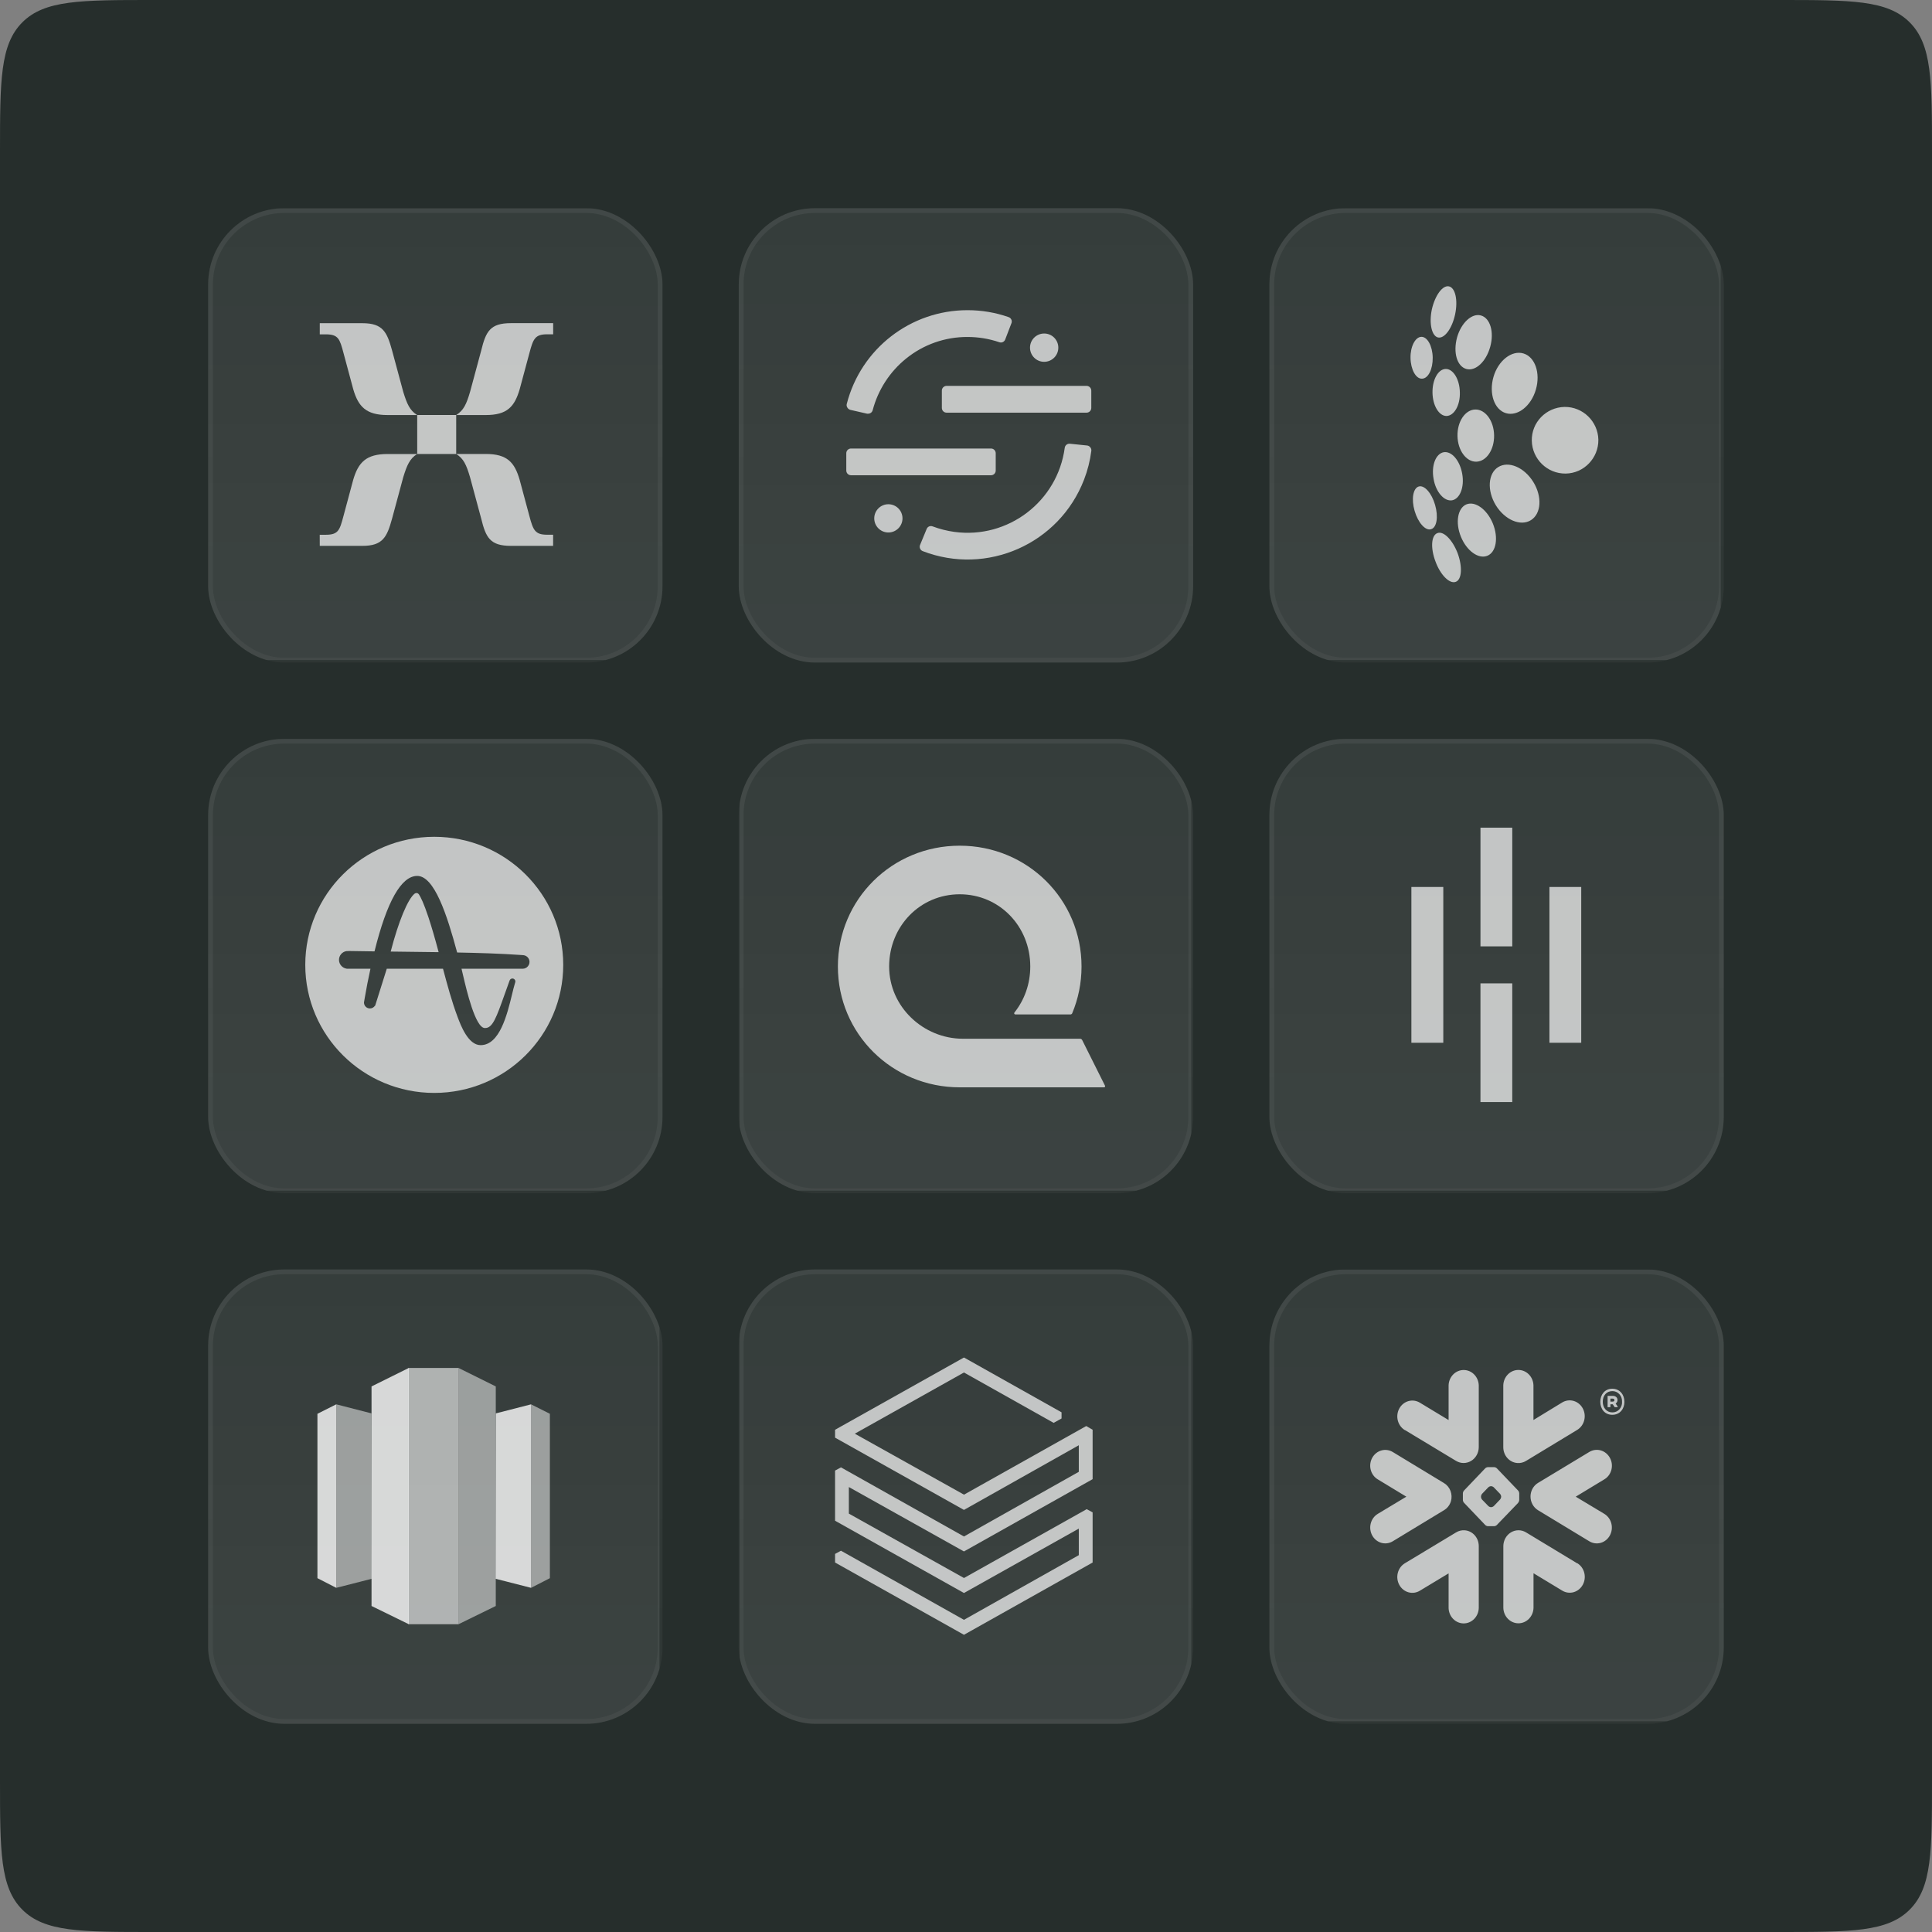 <svg width="608" height="608" viewBox="0 0 608 608" fill="none" xmlns="http://www.w3.org/2000/svg">
<rect x="0" y="0" width="608" height="608" fill="#808080" stroke="none"/>
<g clip-path="url(#clip0_3892_105725)">
<rect width="608" height="608" fill="#262E2C"/>
<g clip-path="url(#clip1_3892_105725)">
<rect width="144.237" height="142.116" transform="translate(64.539 65.595)" fill="url(#paint0_linear_3892_105725)" fill-opacity="0.1"/>
<path d="M131.282 130.613H121.944C115.255 130.613 112.754 127.993 111.156 122.459L108.093 111.063C106.923 106.683 106.479 105.218 102.543 105.218H100.634V101.711H114.056C120.479 101.711 121.796 104.478 123.395 110.323L126.902 123.317C128.071 127.105 128.944 129.148 131.282 130.613Z" fill="white" fill-opacity="0.7"/>
<path d="M152.903 130.613H143.565V142.866H152.888C159.607 142.866 161.945 145.485 163.544 151.035L166.607 162.43C167.776 166.81 168.368 168.276 172.157 168.276H174.066V171.783H160.776C154.206 171.783 152.888 169.149 151.423 163.155L147.916 150.162C146.747 146.225 145.903 144.331 143.565 142.866H131.297V130.598H143.565V130.613C145.889 129.148 146.777 127.239 147.931 123.302L151.438 110.309C152.903 104.33 154.22 101.696 160.791 101.696H174.08V105.203H172.171C168.368 105.203 167.791 106.668 166.622 111.049L163.558 122.444C161.945 127.978 159.622 130.613 152.903 130.613Z" fill="white" fill-opacity="0.7"/>
<path d="M114.056 171.783H100.634L100.619 168.29H102.528C106.479 168.29 106.909 166.825 108.078 162.445L111.141 151.05C112.739 145.515 115.226 142.881 121.944 142.881H131.282C128.944 144.331 128.071 146.388 126.902 150.177L123.395 163.17C121.796 169.001 120.479 171.783 114.056 171.783Z" fill="white" fill-opacity="0.7"/>
</g>
<rect x="66.25" y="66.266" width="141.489" height="141.489" rx="23.25" stroke="url(#paint1_linear_3892_105725)" stroke-opacity="0.2" stroke-width="1.5"/>
<g clip-path="url(#clip2_3892_105725)">
<rect width="144.237" height="144.237" transform="translate(231.527 64.721)" fill="url(#paint2_linear_3892_105725)" fill-opacity="0.1"/>
<path d="M279.57 158.682C277.117 158.682 275.125 160.675 275.125 163.128C275.125 165.58 277.117 167.573 279.57 167.573C282.023 167.573 284.015 165.58 284.015 163.128C284.015 160.675 282.023 158.682 279.57 158.682ZM328.606 104.956C326.153 104.956 324.145 106.934 324.145 109.401C324.145 111.854 326.123 113.862 328.59 113.862C331.043 113.862 333.051 111.885 333.051 109.417V109.401C333.051 106.949 331.058 104.956 328.606 104.956ZM296.401 122.921V128.378C296.401 129.19 297.06 129.865 297.888 129.865H341.942C342.754 129.865 343.428 129.206 343.428 128.378V122.921C343.428 122.109 342.754 121.434 341.942 121.434H297.888C297.06 121.45 296.401 122.109 296.401 122.921ZM313.354 148.075V142.634C313.354 141.821 312.695 141.147 311.867 141.147H267.813C267.001 141.147 266.326 141.806 266.326 142.634V148.075C266.326 148.888 266.985 149.562 267.813 149.562H311.867C312.695 149.562 313.354 148.903 313.354 148.075ZM343.091 140.748C342.846 140.442 342.509 140.242 342.11 140.196L336.699 139.644C335.902 139.553 335.182 140.12 335.074 140.917C332.806 157.809 317.247 169.673 300.355 167.389C298.01 167.067 295.711 166.485 293.504 165.657C292.752 165.366 291.909 165.718 291.618 166.469L289.549 171.482C289.396 171.85 289.396 172.264 289.549 172.631C289.702 172.999 290.009 173.306 290.392 173.444C310.61 181.246 333.342 171.175 341.145 150.957C342.279 148.029 343.045 144.979 343.444 141.867C343.49 141.453 343.367 141.055 343.091 140.748ZM266.648 128.24C266.433 127.903 266.372 127.489 266.479 127.106C270.925 109.739 286.575 97.599 304.494 97.614C308.878 97.614 313.247 98.334 317.385 99.79C318.152 100.036 318.581 100.863 318.336 101.63C318.32 101.661 318.305 101.706 318.29 101.737L316.343 106.826C316.067 107.577 315.239 107.976 314.488 107.7C311.269 106.596 307.882 106.044 304.479 106.044C297.428 106.014 290.591 108.42 285.119 112.866C279.984 117.02 276.32 122.707 274.634 129.083C274.466 129.727 273.883 130.187 273.209 130.187C273.101 130.202 272.979 130.202 272.871 130.187L267.568 128.976C267.169 128.853 266.847 128.593 266.648 128.24Z" fill="white" fill-opacity="0.7"/>
</g>
<rect x="233.238" y="66.266" width="141.489" height="141.489" rx="23.25" stroke="url(#paint3_linear_3892_105725)" stroke-opacity="0.2" stroke-width="1.5"/>
<g clip-path="url(#clip3_3892_105725)">
<rect width="142.116" height="142.116" transform="translate(399.391 65.594)" fill="url(#paint4_linear_3892_105725)" fill-opacity="0.1"/>
<path d="M503.006 138.375C502.871 132.605 498.125 127.99 492.362 128.058C486.532 128.194 481.922 132.945 482.058 138.714C482.193 144.483 486.939 149.098 492.701 149.031C498.464 148.963 503.074 144.144 503.006 138.375Z" fill="white" fill-opacity="0.7"/>
<path d="M471.482 146.995C474.736 144.959 479.685 147.063 482.533 151.678C485.38 156.294 485.041 161.656 481.787 163.692C478.533 165.728 473.584 163.624 470.737 159.009C467.889 154.325 468.296 148.963 471.482 146.995Z" fill="white" fill-opacity="0.7"/>
<path d="M461.448 158.737C464.228 157.583 467.957 160.298 469.787 164.71C471.617 169.189 470.872 173.737 468.092 174.891C465.313 176.045 461.584 173.398 459.753 168.918C457.923 164.438 458.736 159.891 461.448 158.737Z" fill="white" fill-opacity="0.7"/>
<path d="M452.364 167.764C454.262 167.017 457.11 169.868 458.737 174.144C460.296 178.42 460.025 182.424 458.127 183.103C456.228 183.85 453.313 180.999 451.754 176.723C450.127 172.447 450.398 168.443 452.364 167.764Z" fill="white" fill-opacity="0.7"/>
<path d="M479.417 111.226C483.078 112.312 484.84 117.402 483.349 122.56C481.857 127.787 477.586 131.112 473.925 130.026C470.264 128.94 468.502 123.85 469.993 118.624C471.485 113.465 475.756 110.14 479.417 111.226Z" fill="white" fill-opacity="0.7"/>
<path d="M466.059 99.28C468.975 100.094 470.263 104.506 468.975 109.121C467.686 113.804 464.364 116.927 461.449 116.112C458.534 115.298 457.246 110.954 458.534 106.203C459.822 101.587 463.212 98.465 466.059 99.28Z" fill="white" fill-opacity="0.7"/>
<path d="M455.957 90.117C457.991 90.524 458.872 94.461 457.923 98.941C456.974 103.352 454.601 106.61 452.568 106.203C450.602 105.796 449.652 101.859 450.602 97.379C451.618 92.9 453.991 89.71 455.957 90.117Z" fill="white" fill-opacity="0.7"/>
<path d="M464.584 145.294C467.766 145.235 470.277 141.511 470.193 136.976C470.109 132.441 467.461 128.813 464.279 128.872C461.097 128.932 458.586 132.656 458.67 137.19C458.754 141.725 461.402 145.353 464.584 145.294Z" fill="white" fill-opacity="0.7"/>
<path d="M451.142 150.66C450.396 146.52 451.819 142.787 454.328 142.312C456.836 141.904 459.412 144.891 460.158 149.099C460.904 153.239 459.48 156.972 456.972 157.447C454.463 157.854 451.819 154.8 451.142 150.66Z" fill="white" fill-opacity="0.7"/>
<path d="M451.619 158.872C450.534 155.139 448.229 152.56 446.467 153.103C444.704 153.646 444.094 157.04 445.179 160.773C446.263 164.506 448.568 167.085 450.331 166.542C452.161 166.067 452.704 162.605 451.619 158.872Z" fill="white" fill-opacity="0.7"/>
<path d="M459.414 123.443C459.347 119.37 457.313 116.044 454.94 116.112C452.567 116.18 450.737 119.506 450.805 123.578C450.872 127.651 452.838 130.909 455.211 130.909C457.652 130.841 459.55 127.515 459.414 123.443Z" fill="white" fill-opacity="0.7"/>
<path d="M450.872 112.516C450.804 108.85 449.177 105.932 447.279 106C445.38 106.068 443.821 109.054 443.889 112.651C443.957 116.316 445.584 119.235 447.482 119.167C449.448 119.167 450.939 116.181 450.872 112.516Z" fill="white" fill-opacity="0.7"/>
</g>
<rect x="400.229" y="66.266" width="141.489" height="141.489" rx="23.25" stroke="url(#paint5_linear_3892_105725)" stroke-opacity="0.2" stroke-width="1.5"/>
<g clip-path="url(#clip4_3892_105725)">
<rect width="144.237" height="142.116" transform="translate(64.539 232.583)" fill="url(#paint6_linear_3892_105725)" fill-opacity="0.1"/>
<path d="M131.848 281.481C131.623 281.186 131.367 281.032 131.083 281.032C130.848 281.032 130.634 281.136 130.496 281.224C128.335 282.909 125.377 290.05 122.953 299.459L125.099 299.483C129.336 299.531 133.712 299.581 138.038 299.647C136.897 295.337 135.82 291.643 134.832 288.661C133.389 284.302 132.413 282.351 131.848 281.481Z" fill="white" fill-opacity="0.7"/>
<path fill-rule="evenodd" clip-rule="evenodd" d="M177.247 303.641C177.247 325.898 159.075 343.941 136.659 343.941C114.242 343.941 96.07 325.898 96.07 303.641C96.07 281.383 114.242 263.34 136.659 263.34C159.075 263.34 177.247 281.383 177.247 303.641ZM166.637 302.719C166.637 301.684 165.903 300.821 164.913 300.625C164.908 300.624 164.902 300.622 164.895 300.621C164.884 300.619 164.873 300.615 164.861 300.614L164.821 300.609C164.716 300.592 164.609 300.582 164.5 300.58L164.216 300.554C157.418 300.071 150.424 299.88 143.863 299.75L143.85 299.702C140.656 287.81 136.668 275.651 131.289 275.651C126.278 275.673 121.76 283.662 117.858 299.4C115.102 299.366 112.589 299.328 110.22 299.287C110.086 299.285 109.965 299.284 109.857 299.284C109.352 299.284 109.105 299.305 108.983 299.321C107.649 299.556 106.68 300.711 106.68 302.07C106.68 303.456 107.722 304.644 109.079 304.838L109.107 304.866H116.581C115.887 308.015 115.279 311.129 114.771 314.129L114.549 315.449L114.546 315.513C114.551 316.531 115.39 317.36 116.415 317.36C117.065 317.36 117.655 317.023 117.991 316.499L118.044 316.541L121.718 304.866H139.416C140.768 309.938 142.171 315.176 144.024 320.091C145.015 322.72 147.336 328.876 151.214 328.906H151.258C157.259 328.906 159.599 319.28 161.148 312.908C161.48 311.538 161.768 310.354 162.04 309.484L162.148 309.124C162.174 309.04 162.187 308.951 162.187 308.858C162.187 308.348 161.771 307.935 161.257 307.935C160.859 307.935 160.52 308.183 160.387 308.533L160.385 308.532L160.255 308.89C159.745 310.29 159.274 311.614 158.857 312.787L158.825 312.875C156.228 320.18 155.042 323.514 152.719 323.515L152.662 323.514L152.629 323.519L152.571 323.518C149.598 323.518 146.799 311.517 145.745 306.999C145.562 306.217 145.395 305.498 145.241 304.866H164.467C164.828 304.866 165.168 304.776 165.466 304.621L165.472 304.618C165.502 304.603 165.53 304.585 165.56 304.568C165.592 304.55 165.624 304.531 165.655 304.511C165.671 304.501 165.685 304.491 165.7 304.48C165.746 304.449 165.791 304.415 165.835 304.38C165.838 304.377 165.841 304.375 165.844 304.372C166.328 303.978 166.637 303.381 166.637 302.719Z" fill="white" fill-opacity="0.7"/>
</g>
<rect x="66.25" y="233.255" width="141.489" height="141.489" rx="23.25" stroke="url(#paint7_linear_3892_105725)" stroke-opacity="0.2" stroke-width="1.5"/>
<g clip-path="url(#clip5_3892_105725)">
<rect width="142.116" height="142.116" transform="translate(232.773 232.583)" fill="url(#paint8_linear_3892_105725)" fill-opacity="0.1"/>
<path d="M347.754 341.685C347.869 341.913 347.702 342.182 347.447 342.182H302.022C280.757 342.182 263.684 325.32 263.684 304.161C263.684 283.002 280.757 266.139 302.022 266.139C323.285 266.139 340.358 283.002 340.358 304.161C340.358 309.39 339.315 314.356 337.426 318.87C337.331 319.097 337.107 319.244 336.86 319.244H319.522C319.216 319.244 319.043 318.89 319.234 318.651C322.367 314.732 324.226 309.696 324.226 304.161C324.226 291.488 314.485 281.429 302.022 281.429C289.556 281.429 279.814 291.488 279.814 304.161C279.814 316.834 290.572 326.892 303.038 326.892H339.881C340.173 326.892 340.44 327.057 340.57 327.318L347.754 341.685Z" fill="white" fill-opacity="0.7"/>
</g>
<rect x="233.238" y="233.255" width="141.489" height="141.489" rx="23.25" stroke="url(#paint9_linear_3892_105725)" stroke-opacity="0.2" stroke-width="1.5"/>
<g clip-path="url(#clip6_3892_105725)">
<rect width="144.237" height="142.116" transform="translate(398.893 232.583)" fill="url(#paint10_linear_3892_105725)" fill-opacity="0.1"/>
<path d="M454.204 279.129H444.162V328.154H454.204V279.129ZM475.91 260.465H465.902V297.826H475.91V260.465Z" fill="white" fill-opacity="0.7"/>
<path d="M475.908 309.456H465.9V346.817H475.908V309.456ZM497.615 279.128H487.607V328.154H497.615V279.128Z" fill="white" fill-opacity="0.7"/>
</g>
<rect x="400.229" y="233.255" width="141.489" height="141.489" rx="23.25" stroke="url(#paint11_linear_3892_105725)" stroke-opacity="0.2" stroke-width="1.5"/>
<g clip-path="url(#clip7_3892_105725)">
<rect width="142.116" height="144.237" transform="translate(65.414 398.7)" fill="url(#paint12_linear_3892_105725)" fill-opacity="0.1"/>
<g clip-path="url(#clip8_3892_105725)">
<path d="M167.123 441.945L173.047 444.92V496.651L167.123 499.69V441.945Z" fill="white" fill-opacity="0.5"/>
<path d="M156.05 444.79L167.125 441.945V499.69L155.986 496.845L156.05 444.79Z" fill="white" fill-opacity="0.8"/>
<path d="M156.023 436.31V505.403L144.283 511.148V430.489L156.023 436.31Z" fill="white" fill-opacity="0.5"/>
<path d="M105.817 441.944L99.893 444.92V496.65L105.817 499.69V441.944Z" fill="white" fill-opacity="0.8"/>
<path d="M116.897 444.789L105.822 441.944V499.69L116.962 496.845L116.897 444.789Z" fill="white" fill-opacity="0.5"/>
<path d="M116.922 436.31V505.403L128.661 511.148V430.489L116.922 436.31Z" fill="white" fill-opacity="0.8"/>
<path d="M144.287 430.494H128.574V511.141H144.287V430.494Z" fill="white" fill-opacity="0.6"/>
</g>
</g>
<rect x="66.25" y="400.245" width="141.489" height="141.489" rx="23.25" stroke="url(#paint13_linear_3892_105725)" stroke-opacity="0.2" stroke-width="1.5"/>
<g clip-path="url(#clip9_3892_105725)">
<rect width="142.116" height="144.237" transform="translate(232.777 398.699)" fill="url(#paint14_linear_3892_105725)" fill-opacity="0.1"/>
<path d="M339.499 463.181L303.358 483.529L264.656 461.783L262.795 462.79V478.573L303.358 501.317L339.499 481.051V489.41L303.358 509.759L264.656 488.012L262.795 489.02V491.724L303.358 514.468L343.848 491.724V475.941L341.987 474.933L303.368 496.598L267.134 476.332V467.972L303.358 488.238L343.848 465.494V449.938L341.833 448.776L303.368 470.368L269.005 451.182L303.358 431.924L331.582 447.778L334.07 446.39V444.457L303.358 427.204L262.795 449.948V452.426L303.358 475.17L339.499 454.822V463.181Z" fill="white" fill-opacity="0.7"/>
</g>
<rect x="233.238" y="400.245" width="141.489" height="141.489" rx="23.25" stroke="url(#paint15_linear_3892_105725)" stroke-opacity="0.2" stroke-width="1.5"/>
<g clip-path="url(#clip10_3892_105725)">
<rect width="144.237" height="142.116" transform="translate(398.518 399.573)" fill="url(#paint16_linear_3892_105725)" fill-opacity="0.1"/>
<g clip-path="url(#clip11_3892_105725)">
<path fill-rule="evenodd" clip-rule="evenodd" d="M504.886 465.549L495.883 471.005L504.886 476.414C505.424 476.742 505.896 477.177 506.274 477.696C506.653 478.215 506.93 478.808 507.091 479.439C507.251 480.071 507.292 480.73 507.211 481.378C507.129 482.027 506.927 482.652 506.616 483.218C506.305 483.784 505.891 484.281 505.397 484.678C504.904 485.076 504.34 485.368 503.74 485.537C503.139 485.706 502.513 485.749 501.896 485.663C501.28 485.577 500.685 485.365 500.147 485.038L484.017 475.265C483.278 474.815 482.667 474.164 482.251 473.379C481.834 472.595 481.627 471.707 481.65 470.809C481.663 470.42 481.72 470.034 481.819 469.66C482.15 468.403 482.934 467.332 484.006 466.676L500.136 456.938C500.677 456.609 501.274 456.396 501.893 456.31C502.512 456.224 503.141 456.268 503.744 456.438C504.347 456.609 504.913 456.902 505.408 457.303C505.903 457.703 506.318 458.202 506.63 458.771C506.942 459.336 507.145 459.96 507.227 460.607C507.309 461.255 507.267 461.913 507.105 462.544C506.943 463.174 506.663 463.765 506.282 464.281C505.901 464.797 505.427 465.228 504.886 465.549ZM496.364 491.994L480.24 482.238C479.518 481.803 478.701 481.573 477.869 481.573C477.038 481.572 476.22 481.801 475.499 482.236C474.777 482.671 474.176 483.296 473.755 484.051C473.335 484.806 473.109 485.663 473.101 486.538V506.026C473.143 507.321 473.661 508.548 474.547 509.449C475.433 510.349 476.617 510.853 477.848 510.853C479.08 510.853 480.264 510.349 481.15 509.449C482.035 508.548 482.554 507.321 482.596 506.026V495.104L491.62 500.559C492.158 500.887 492.753 501.1 493.369 501.186C493.986 501.272 494.613 501.229 495.214 501.061C495.815 500.892 496.378 500.6 496.872 500.203C497.366 499.805 497.78 499.309 498.092 498.743C498.403 498.176 498.606 497.551 498.687 496.903C498.769 496.254 498.729 495.595 498.568 494.963C498.408 494.331 498.131 493.739 497.753 493.219C497.375 492.7 496.903 492.264 496.364 491.936V491.994ZM477.78 472.931L471.057 479.915C470.827 480.14 470.529 480.273 470.215 480.289H468.242C467.929 480.269 467.632 480.138 467.4 479.915L460.715 472.908C460.506 472.668 460.383 472.359 460.366 472.034V469.964C460.384 469.638 460.507 469.328 460.715 469.085L467.4 462.077C467.633 461.857 467.93 461.727 468.242 461.709H470.215C470.528 461.724 470.826 461.855 471.057 462.077L477.758 469.085C477.965 469.328 478.087 469.638 478.103 469.964V472.034C478.087 472.358 477.966 472.667 477.758 472.908L477.78 472.931ZM472.423 470.988C472.398 470.652 472.265 470.336 472.046 470.091L470.106 468.073C469.873 467.853 469.576 467.723 469.264 467.705H469.193C468.882 467.722 468.587 467.852 468.357 468.073L466.416 470.091C466.208 470.338 466.087 470.652 466.072 470.982V471.057C466.086 471.381 466.208 471.691 466.416 471.93L468.368 473.942C468.598 474.162 468.893 474.292 469.204 474.31H469.275C469.587 474.292 469.884 474.162 470.117 473.942L472.057 471.913C472.267 471.673 472.392 471.365 472.413 471.039L472.423 470.988ZM442.093 450.016L458.223 459.743C458.945 460.178 459.763 460.407 460.595 460.407C461.428 460.407 462.246 460.178 462.968 459.743C463.69 459.308 464.292 458.681 464.712 457.926C465.133 457.171 465.359 456.313 465.367 455.437V435.966C465.325 434.671 464.807 433.444 463.921 432.544C463.035 431.643 461.852 431.14 460.62 431.14C459.388 431.14 458.204 431.643 457.318 432.544C456.433 433.444 455.914 434.671 455.873 435.966V446.889L446.837 441.427C446.299 441.1 445.704 440.887 445.088 440.801C444.471 440.715 443.845 440.757 443.244 440.926C442.643 441.095 442.079 441.386 441.585 441.784C441.092 442.182 440.677 442.678 440.366 443.244C440.054 443.81 439.852 444.435 439.77 445.084C439.688 445.732 439.728 446.391 439.889 447.024C440.049 447.656 440.326 448.248 440.705 448.768C441.083 449.287 441.554 449.723 442.093 450.051V450.016ZM477.49 460.41C478.443 460.489 479.396 460.263 480.223 459.76L496.348 449.987C496.886 449.66 497.358 449.224 497.736 448.704C498.114 448.185 498.392 447.592 498.552 446.96C498.712 446.328 498.753 445.669 498.671 445.021C498.589 444.372 498.387 443.747 498.075 443.181C497.764 442.615 497.349 442.118 496.855 441.721C496.362 441.323 495.798 441.031 495.197 440.863C493.983 440.522 492.691 440.702 491.604 441.364L482.579 446.871V435.949C482.537 434.654 482.019 433.427 481.133 432.526C480.248 431.626 479.064 431.123 477.832 431.123C476.6 431.123 475.417 431.626 474.531 432.526C473.645 433.427 473.127 434.654 473.085 435.949V455.437C473.083 456.699 473.537 457.914 474.355 458.837C475.173 459.76 476.294 460.322 477.49 460.41ZM460.978 481.588C460.025 481.507 459.072 481.734 458.245 482.238L442.093 491.971C441.006 492.632 440.213 493.721 439.889 494.998C439.565 496.274 439.736 497.634 440.366 498.777C440.995 499.921 442.03 500.755 443.244 501.095C444.457 501.436 445.75 501.256 446.837 500.594L455.873 495.138V506.061C455.914 507.356 456.433 508.583 457.318 509.483C458.204 510.384 459.388 510.887 460.62 510.887C461.852 510.887 463.035 510.384 463.921 509.483C464.807 508.583 465.325 507.356 465.367 506.061V486.538C465.364 485.283 464.911 484.075 464.097 483.157C463.282 482.239 462.168 481.678 460.978 481.588ZM456.605 472.465C456.916 471.388 456.869 470.232 456.472 469.187C456.074 468.142 455.35 467.27 454.419 466.716L438.305 456.949C437.217 456.294 435.926 456.117 434.715 456.459C433.503 456.8 432.469 457.631 431.839 458.771C431.526 459.336 431.324 459.959 431.242 460.607C431.16 461.254 431.202 461.911 431.363 462.542C431.525 463.172 431.804 463.762 432.184 464.279C432.564 464.795 433.037 465.227 433.577 465.549L442.579 471.005L433.577 476.414C433.038 476.741 432.567 477.176 432.188 477.694C431.809 478.212 431.532 478.804 431.37 479.435C431.209 480.067 431.168 480.725 431.249 481.373C431.33 482.021 431.531 482.646 431.841 483.212C432.152 483.779 432.565 484.275 433.058 484.673C433.551 485.071 434.113 485.363 434.714 485.533C435.314 485.702 435.94 485.746 436.556 485.661C437.172 485.576 437.767 485.364 438.305 485.038L454.419 475.265C455.456 474.655 456.236 473.655 456.599 472.465H456.605ZM507.521 440.145H506.794V441.082H507.515C507.848 441.082 508.062 440.921 508.062 440.623C508.062 440.324 507.865 440.145 507.515 440.145H507.521ZM505.914 439.283H507.553C508.439 439.283 509.029 439.795 509.029 440.588C509.032 440.809 508.979 441.027 508.875 441.219C508.771 441.411 508.621 441.57 508.439 441.68L509.078 442.646V442.842H508.155L507.515 441.922H506.794V442.842H505.908L505.914 439.283ZM510.45 441.134C510.477 440.699 510.417 440.263 510.275 439.853C510.133 439.443 509.912 439.069 509.625 438.754C509.338 438.439 508.993 438.19 508.61 438.023C508.227 437.856 507.815 437.774 507.4 437.783C505.591 437.783 504.389 439.157 504.389 441.134C504.389 443.02 505.591 444.48 507.4 444.48C507.815 444.49 508.227 444.41 508.611 444.244C508.994 444.078 509.341 443.829 509.628 443.515C509.916 443.2 510.138 442.826 510.28 442.416C510.423 442.006 510.482 441.57 510.456 441.134H510.45ZM511.205 441.134C511.205 443.37 509.783 445.239 507.378 445.239C504.973 445.239 503.612 443.353 503.612 441.134C503.612 438.915 505.017 437.03 507.378 437.03C509.74 437.03 511.199 438.892 511.199 441.134H511.205Z" fill="white" fill-opacity="0.7"/>
</g>
</g>
<rect x="400.229" y="400.245" width="141.489" height="141.489" rx="23.25" stroke="url(#paint17_linear_3892_105725)" stroke-opacity="0.2" stroke-width="1.5"/>
</g>
<defs>
<linearGradient id="paint0_linear_3892_105725" x1="72.118" y1="0" x2="72.118" y2="142.116" gradientUnits="userSpaceOnUse">
<stop stop-color="white" stop-opacity="0.7"/>
<stop offset="1" stop-color="white"/>
</linearGradient>
<linearGradient id="paint1_linear_3892_105725" x1="136.995" y1="65.516" x2="136.995" y2="208.505" gradientUnits="userSpaceOnUse">
<stop stop-color="white" stop-opacity="0.3"/>
<stop offset="1" stop-color="white" stop-opacity="0.2"/>
</linearGradient>
<linearGradient id="paint2_linear_3892_105725" x1="72.118" y1="0" x2="72.118" y2="144.237" gradientUnits="userSpaceOnUse">
<stop stop-color="white" stop-opacity="0.7"/>
<stop offset="1" stop-color="white"/>
</linearGradient>
<linearGradient id="paint3_linear_3892_105725" x1="303.983" y1="65.516" x2="303.983" y2="208.505" gradientUnits="userSpaceOnUse">
<stop stop-color="white" stop-opacity="0.3"/>
<stop offset="1" stop-color="white" stop-opacity="0.2"/>
</linearGradient>
<linearGradient id="paint4_linear_3892_105725" x1="71.058" y1="0" x2="71.058" y2="142.116" gradientUnits="userSpaceOnUse">
<stop stop-color="white" stop-opacity="0.7"/>
<stop offset="1" stop-color="white"/>
</linearGradient>
<linearGradient id="paint5_linear_3892_105725" x1="470.973" y1="65.516" x2="470.973" y2="208.505" gradientUnits="userSpaceOnUse">
<stop stop-color="white" stop-opacity="0.3"/>
<stop offset="1" stop-color="white" stop-opacity="0.2"/>
</linearGradient>
<linearGradient id="paint6_linear_3892_105725" x1="72.118" y1="0" x2="72.118" y2="142.116" gradientUnits="userSpaceOnUse">
<stop stop-color="white" stop-opacity="0.7"/>
<stop offset="1" stop-color="white"/>
</linearGradient>
<linearGradient id="paint7_linear_3892_105725" x1="136.995" y1="232.505" x2="136.995" y2="375.495" gradientUnits="userSpaceOnUse">
<stop stop-color="white" stop-opacity="0.3"/>
<stop offset="1" stop-color="white" stop-opacity="0.2"/>
</linearGradient>
<linearGradient id="paint8_linear_3892_105725" x1="71.058" y1="0" x2="71.058" y2="142.116" gradientUnits="userSpaceOnUse">
<stop stop-color="white" stop-opacity="0.7"/>
<stop offset="1" stop-color="white"/>
</linearGradient>
<linearGradient id="paint9_linear_3892_105725" x1="303.983" y1="232.505" x2="303.983" y2="375.495" gradientUnits="userSpaceOnUse">
<stop stop-color="white" stop-opacity="0.3"/>
<stop offset="1" stop-color="white" stop-opacity="0.2"/>
</linearGradient>
<linearGradient id="paint10_linear_3892_105725" x1="72.118" y1="0" x2="72.118" y2="142.116" gradientUnits="userSpaceOnUse">
<stop stop-color="white" stop-opacity="0.7"/>
<stop offset="1" stop-color="white"/>
</linearGradient>
<linearGradient id="paint11_linear_3892_105725" x1="470.973" y1="232.505" x2="470.973" y2="375.495" gradientUnits="userSpaceOnUse">
<stop stop-color="white" stop-opacity="0.3"/>
<stop offset="1" stop-color="white" stop-opacity="0.2"/>
</linearGradient>
<linearGradient id="paint12_linear_3892_105725" x1="71.058" y1="0" x2="71.058" y2="144.237" gradientUnits="userSpaceOnUse">
<stop stop-color="white" stop-opacity="0.7"/>
<stop offset="1" stop-color="white"/>
</linearGradient>
<linearGradient id="paint13_linear_3892_105725" x1="136.995" y1="399.495" x2="136.995" y2="542.484" gradientUnits="userSpaceOnUse">
<stop stop-color="white" stop-opacity="0.3"/>
<stop offset="1" stop-color="white" stop-opacity="0.2"/>
</linearGradient>
<linearGradient id="paint14_linear_3892_105725" x1="71.058" y1="0" x2="71.058" y2="144.237" gradientUnits="userSpaceOnUse">
<stop stop-color="white" stop-opacity="0.7"/>
<stop offset="1" stop-color="white"/>
</linearGradient>
<linearGradient id="paint15_linear_3892_105725" x1="303.983" y1="399.495" x2="303.983" y2="542.484" gradientUnits="userSpaceOnUse">
<stop stop-color="white" stop-opacity="0.3"/>
<stop offset="1" stop-color="white" stop-opacity="0.2"/>
</linearGradient>
<linearGradient id="paint16_linear_3892_105725" x1="72.118" y1="0" x2="72.118" y2="142.116" gradientUnits="userSpaceOnUse">
<stop stop-color="white" stop-opacity="0.7"/>
<stop offset="1" stop-color="white"/>
</linearGradient>
<linearGradient id="paint17_linear_3892_105725" x1="470.973" y1="399.495" x2="470.973" y2="542.484" gradientUnits="userSpaceOnUse">
<stop stop-color="white" stop-opacity="0.3"/>
<stop offset="1" stop-color="white" stop-opacity="0.2"/>
</linearGradient>
<clipPath id="clip0_3892_105725">
<path d="M0 48C0 25.373 0 14.059 7.029 7.029C14.059 0 25.373 0 48 0H560C582.627 0 593.941 0 600.971 7.029C608 14.059 608 25.373 608 48V560C608 582.627 608 593.941 600.971 600.971C593.941 608 582.627 608 560 608H48C25.373 608 14.059 608 7.029 600.971C0 593.941 0 582.627 0 560V48Z" fill="white"/>
</clipPath>
<clipPath id="clip1_3892_105725">
<rect x="65.5" y="65.516" width="142.989" height="142.989" rx="24" fill="white"/>
</clipPath>
<clipPath id="clip2_3892_105725">
<rect x="232.488" y="65.516" width="142.989" height="142.989" rx="24" fill="white"/>
</clipPath>
<clipPath id="clip3_3892_105725">
<rect x="399.479" y="65.516" width="142.989" height="142.989" rx="24" fill="white"/>
</clipPath>
<clipPath id="clip4_3892_105725">
<rect x="65.5" y="232.505" width="142.989" height="142.989" rx="24" fill="white"/>
</clipPath>
<clipPath id="clip5_3892_105725">
<rect x="232.488" y="232.505" width="142.989" height="142.989" rx="24" fill="white"/>
</clipPath>
<clipPath id="clip6_3892_105725">
<rect x="399.479" y="232.505" width="142.989" height="142.989" rx="24" fill="white"/>
</clipPath>
<clipPath id="clip7_3892_105725">
<rect x="65.5" y="399.495" width="142.989" height="142.989" rx="24" fill="white"/>
</clipPath>
<clipPath id="clip8_3892_105725">
<rect width="73.156" height="80.659" fill="white" transform="translate(99.893 430.489)"/>
</clipPath>
<clipPath id="clip9_3892_105725">
<rect x="232.488" y="399.495" width="142.989" height="142.989" rx="24" fill="white"/>
</clipPath>
<clipPath id="clip10_3892_105725">
<rect x="399.479" y="399.495" width="142.989" height="142.989" rx="24" fill="white"/>
</clipPath>
<clipPath id="clip11_3892_105725">
<rect width="80" height="80" fill="white" transform="translate(431.203 430.999)"/>
</clipPath>
</defs>
</svg>
